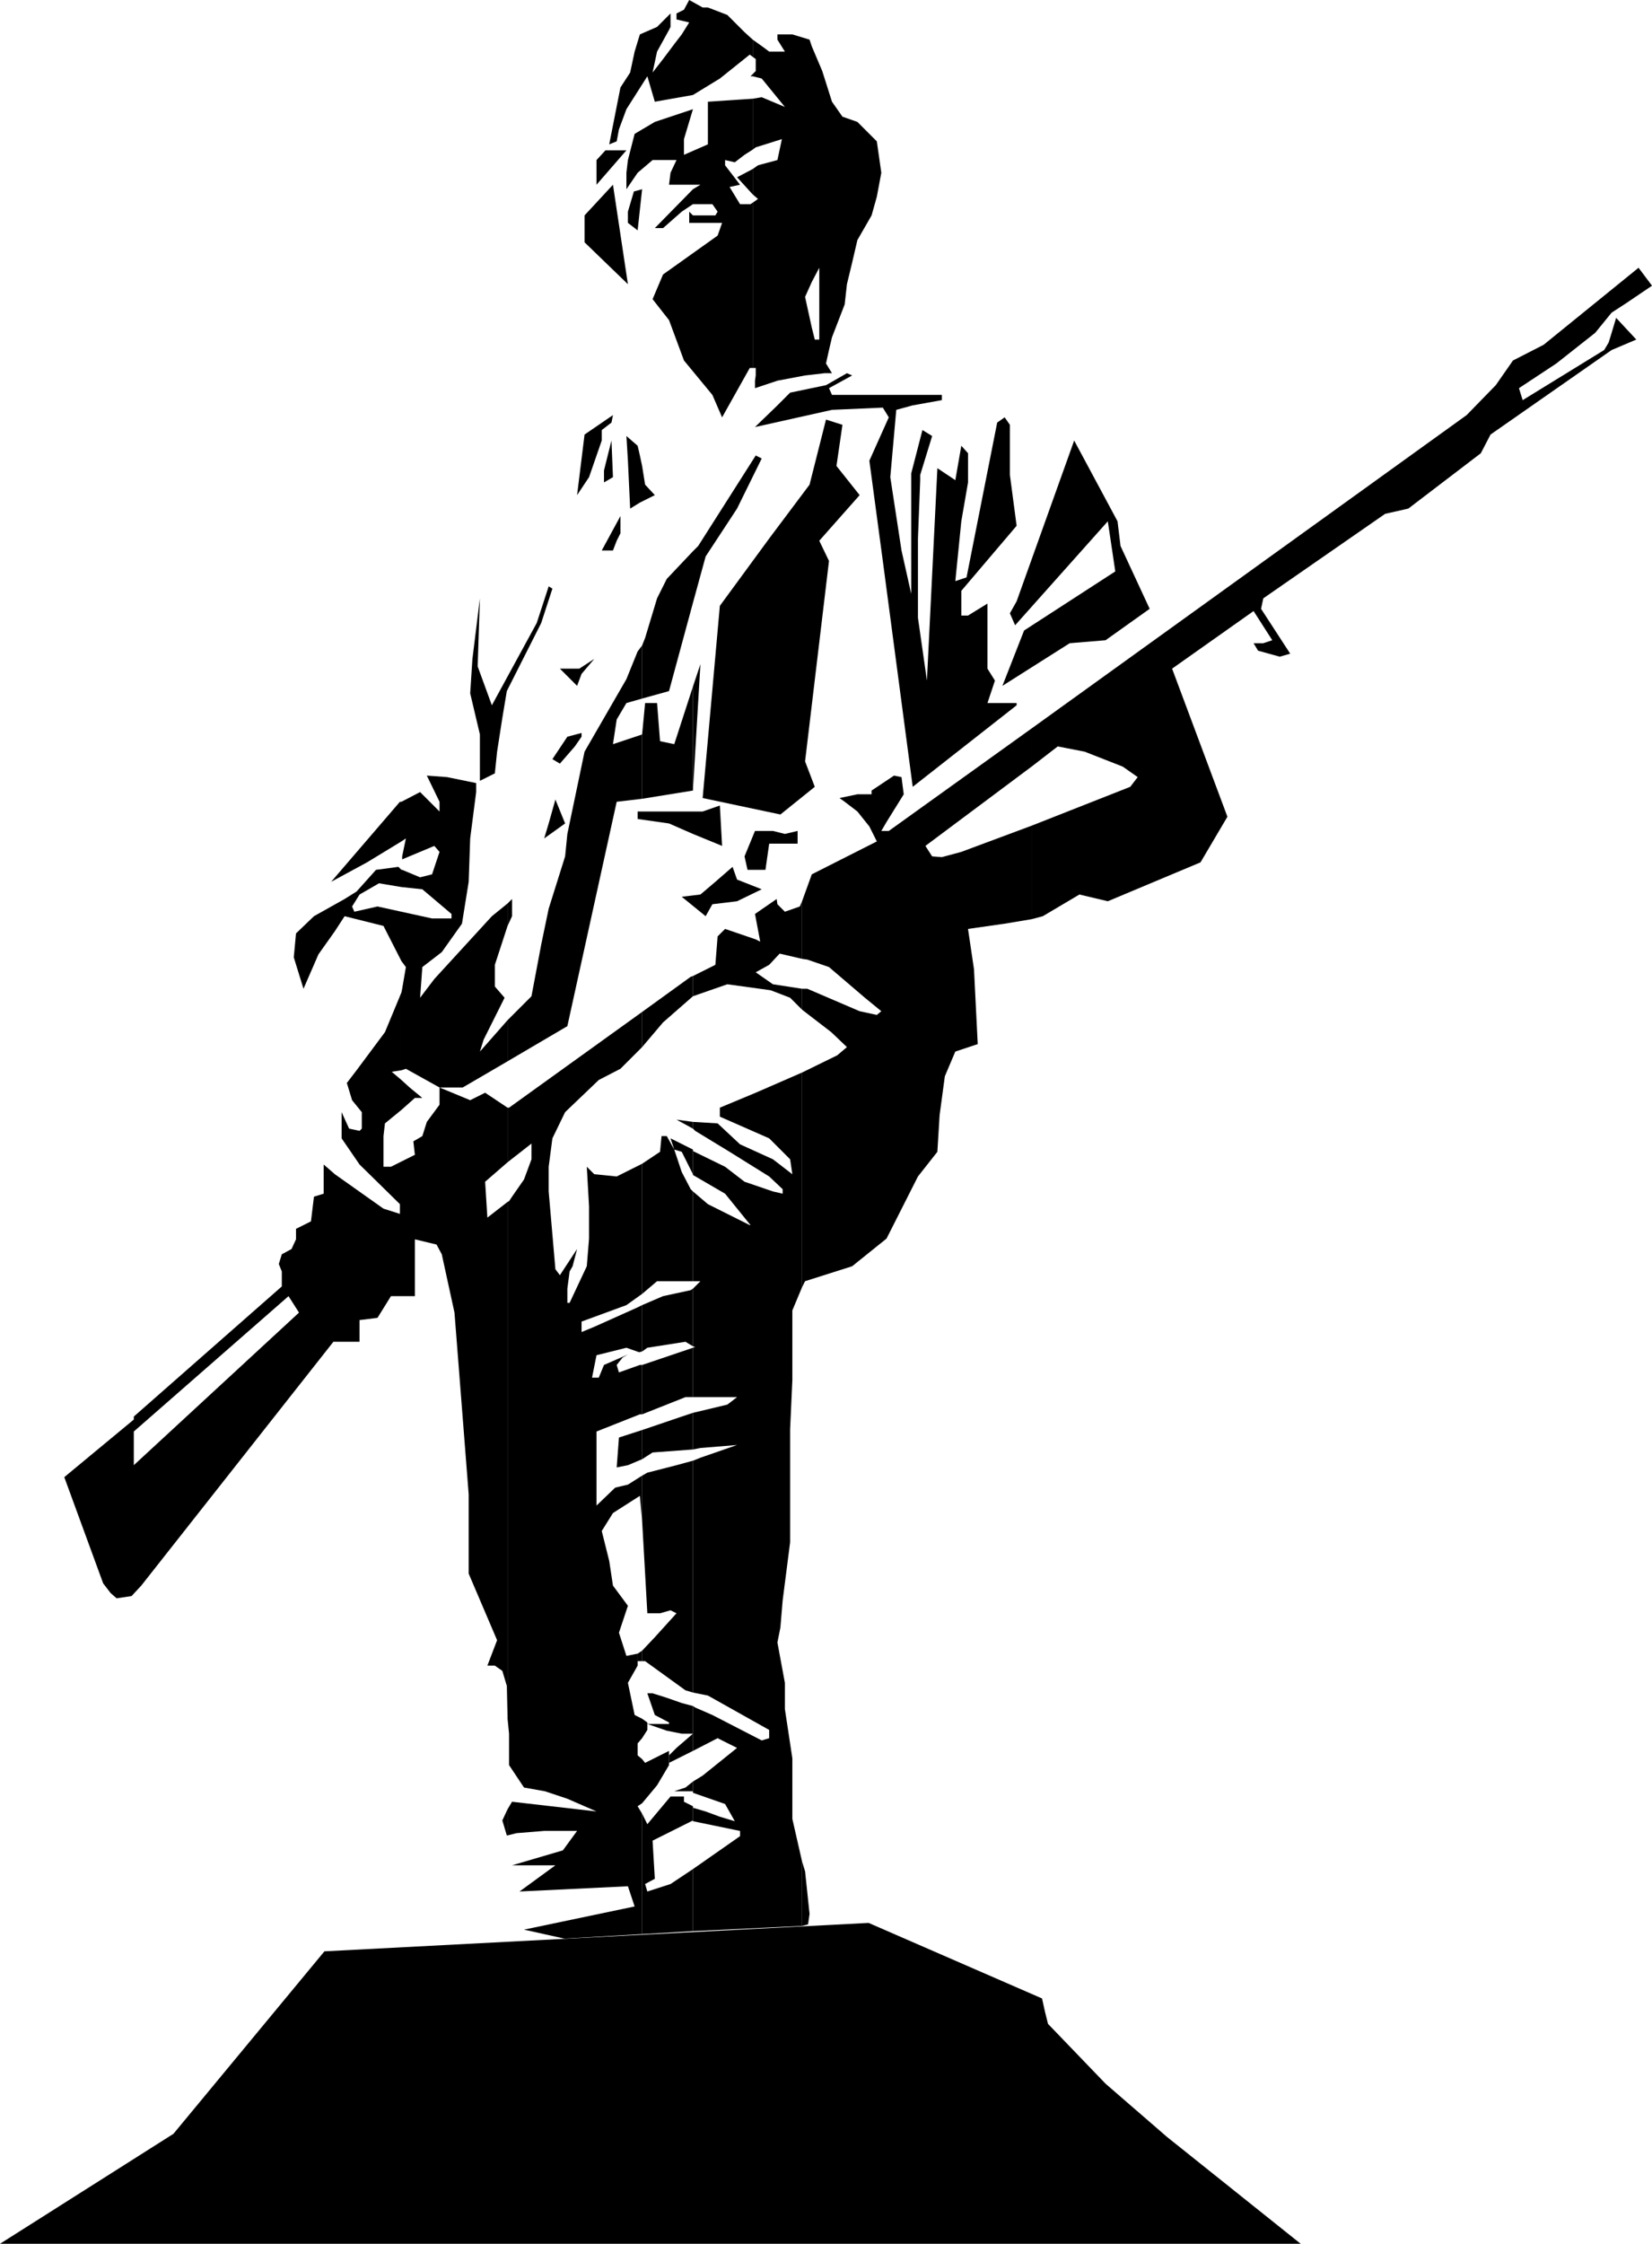 <svg height="288" viewBox="0 0 159.12 216" width="212.16" xmlns="http://www.w3.org/2000/svg"><path style="fill:#000" d="m297.638 353.337-1.584 6.264-3.888 5.184-4.752 6.48-1.656 18.504 7.488 1.584 3.312-2.664-.936-2.448 2.304-19.296-.936-1.944 3.888-4.392-2.232-2.808.576-3.96zm-10.224 37.152.216 3.888-2.808-1.152-2.304-1.008-3.024-.432v-.72h6.264zm7.488 3.671v-1.223l-1.224.288-1.152-.288h-1.728l-1.008 2.448.288 1.296h1.728l.36-2.52zm-6.264 2.233.432 1.224 2.376.936-2.376 1.152-2.376.288-.648 1.152-2.304-1.872 1.8-.216 1.44-1.224zm-24.336-25.848-.72 5.832-.216 3.312.936 3.96v4.464l1.44-.72.216-2.088.504-3.24.432-2.592 3.312-6.552 1.08-3.312-.36-.216-1.152 3.528-4.32 7.92-1.368-3.744zm12.816-17.64-2.736 1.872-.72 5.832 1.152-1.728 1.224-3.528v-1.008l.936-.72zm-.144 2.448.144 3.528-.864.504v-1.368.216zm1.44-.433.144 2.377.216 4.608.936-.576 1.44-.72-.936-1.008-.288-1.8-.216-1.008-.216-.936zm-.576 7.705-1.8 3.312h1.08l.36-.936.36-.72zm-2.52 13.752-1.44.936h-1.872l1.656 1.656.432-1.152zm-1.224 7.128v.36l-.648.936-1.44 1.656-.72-.432 1.44-2.16zm-2.52 6.408.936 2.304-2.016 1.44.432-1.44z" transform="translate(-218.078 -312.945)"/><path style="fill:#000" d="m290.798 354.057 7.416-1.656 4.896-.216.576.936-1.872 4.176 1.296 9.648 2.88 21.744 10.008-7.848v-.216h-2.808l.72-2.16-.72-1.152v-6.264l-1.872 1.152h-.648v-2.376l5.328-6.264-.648-4.896v-4.824l-.504-.72-.72.504-2.952 14.904-1.08.36.576-5.76.648-3.744v-2.808l-.648-.72-.576 3.312-1.728-1.152-1.008 20.448-.864-6.048v-7.632l.216-5.616v-.504l1.152-3.744-.936-.576-1.08 4.176v11.592l-.936-4.176-1.08-7.056.576-6.48 1.584-.432 2.808-.504v-.504h-10.584l-.288-.648 2.232-1.224-.504-.216-2.016 1.152-3.456.72-1.224 1.224z" transform="translate(-218.078 -312.945)"/><path style="fill:#000" d="m321.542 355.353 4.176 7.776.288 2.376 2.808 6.048-4.248 3.024-3.456.288-6.48 4.104 2.088-5.328 8.784-5.688-.72-4.824-8.928 10.008-.504-1.152.648-1.152zm-44.424-24.624 1.44 9.576-4.176-4.032v-2.592zm-1.584 0v-2.376l.864-.936h2.016zm3.6.648.792-.216-.432 3.96-.936-.72v-1.08zm17.136 13.103v4.537l1.224-.144h.72l-.576-.936.288-1.296.288-1.224 1.224-3.168.216-1.944.504-2.088.504-2.16 1.368-2.376.504-1.8.432-2.304-.432-3.024-1.872-1.872-1.44-.504-1.008-1.44-.936-2.952-1.008-2.376v22.68l.72-1.368v6.912h-.432zm0-4.391v-22.68l-.216-.648-1.656-.504h-1.44v.504l.72 1.152h-1.512l-.576-.432-1.008-.72v1.656l.288.216v1.152l-.288.288v.216l.864.216 2.232 2.736-2.232-.936-.864.144v4.896l.288-.216 2.52-.792-.432 2.016-1.872.504-.504.36v2.448l.504.432-.504.36v15.912h.288v.72l-.072.504v.72l2.16-.72 2.664-.504.648-.072v-4.536l-.648-2.952z" transform="translate(-218.078 -312.945)"/><path style="fill:#000" d="M290.582 318.417v-1.656l-.792-.72-1.656-1.656-1.872-.72h-.504l-1.296-.72-.504.936-.72.36v.576l1.224.288-.72 1.152-.72.936-1.08 1.44-1.008 1.296.432-2.016 1.152-2.088.144-.288v-1.296l-1.296 1.296-1.656.72-.504 1.656-.432 2.016-.936 1.44-1.08 5.472.72-.288.216-1.152.72-1.944 2.016-3.168.72 2.448 3.672-.648 2.592-1.584 2.88-2.304zm0 1.872v-.216l-.216.216zm0 7.056v-4.896l-4.32.288v4.104l-2.304 1.008v-1.512l.864-2.88-3.672 1.224-1.944 1.152-.648 2.52-.144 1.224v1.584l1.08-1.584 1.44-1.224h2.304l-.576 1.224-.144 1.152h3.024l-.72.432-3.672 3.744h.792l1.8-1.584 1.08-.72h1.872l.504.72-.216.36h-2.16l-.36-.36v1.08h3.168l-.432 1.224-5.256 3.744-1.008 2.376 1.584 2.016 1.44 3.888 2.736 3.312.936 2.16 2.664-4.752h.288v-15.912l-.216.144h-1.008l-1.008-1.656 1.008-.216-1.44-1.872v-.504l.936.216.936-.72z" transform="translate(-218.078 -312.945)"/><path style="fill:#000" d="M290.582 331.665v-2.448l-1.512.792zm26.856 60.768v9l1.08-.288 3.528-2.088 2.736.648 8.928-3.744 2.592-4.392-5.328-14.256 7.848-5.544 1.8 2.808-.864.288h-.936l.432.72 2.088.576 1.008-.288-2.808-4.32.216-1.008 11.736-8.136 2.232-.504 6.984-5.328.936-1.8 11.664-8.136 2.376-1.008-1.944-2.088-.432 1.44-.288.936-.432.72-7.848 4.824-.36-1.152 3.6-2.376 3.744-2.952 1.584-1.944 1.44-.936 2.448-1.656-1.296-1.728-9.144 7.416-2.952 1.512-1.656 2.376-2.808 2.88-41.904 30.168v3.672l2.52-1.944 2.592.504 3.672 1.44 1.44 1.008-.72.936zm0-5.688v-3.672l-13.752 9.864h-.72l.504-.864 1.656-2.664-.216-1.656-.72-.144-2.16 1.44v.36h-1.368l-1.728.36.504.36 1.224.936 1.152 1.44.72 1.44-6.264 3.168-.936 2.592v5.544l.504.072 2.088.72 3.456 2.952 1.584 1.296-.432.36-1.656-.36-5.04-2.16h-.504v2.016l2.808 2.16 1.512 1.44-.936.792-3.384 1.656v20.664l.288-.576 4.536-1.44 3.312-2.664 3.024-5.976 1.872-2.376.216-3.528.504-3.744 1.008-2.376 2.16-.72-.36-7.2-.576-3.888 3.528-.504 2.592-.432v-9l-6.768 2.52-1.872.504-.936-.072-.648-1.008zm-22.104 105.408v6.192l.576-.144.144-1.008-.432-4.104z" transform="translate(-218.078 -312.945)"/><path style="fill:#000" d="M295.334 405.249v-5.544l-.216.504-1.44.504-.72-.72-.072-.504-2.088 1.44.504 2.664-.432-.216-2.952-1.008-.72.72-.216 2.736-2.16 1.08v1.944l3.312-1.152 4.176.576 1.872.72 1.152 1.152v-2.016l-2.808-.432-1.656-1.152 1.296-.72 1.008-1.08zm0 31.608v-20.664l-4.464 1.944-3.456 1.44v.864l4.752 2.088 2.016 2.016.216 1.44-1.872-1.44-3.168-1.44-2.16-2.016-2.376-.144v.648l.216.216 3.312 2.016 3.816 2.376 1.296 1.224v.432l-.936-.216-2.736-.936-1.872-1.44-3.096-1.512v2.304l3.096 1.8 2.448 3.024h-.072l-4.032-2.016-1.44-1.224v8.64h.72l-.72.72v5.544l.216.072-.216.072v4.752h4.248l-.936.72-3.312.792v3.528l.72-.144 3.528-.288-3.528 1.224-.72.288v22.32l1.44.288 5.904 3.312v.792l-.72.216-4.752-2.448-1.656-.72-.216-.144v4.32l2.376-1.224 1.872.936-3.312 2.664-.936.576v1.08l3.096 1.08.936 1.656-1.44-.432-1.368-.504-1.224-.36v1.296l4.536.936v.504l-4.536 3.168v5.976l10.512-.504v-6.192l-.936-4.104v-5.832l-.72-4.752v-2.52l-.72-3.888.288-1.44.216-2.592.72-5.616v-10.872l.216-4.752v-6.696zm-10.512-57.817v10.009l.72-12.168zm0-13.031v4.968l1.224-4.464 3.024-4.608 2.376-4.824-.576-.288-5.544 8.712zm0 4.968v-4.968l-2.52 2.664-.936 1.872-1.152 3.816-.288.72v5.112l2.592-.72z" transform="translate(-218.078 -312.945)"/><path style="fill:#000" d="M284.822 389.049V379.04l-1.8 5.544-1.368-.288-.288-3.672h-1.152l-.288 3.024v6.192zm0 19.8v-1.944l-.216.072-4.68 3.384v3.384l2.016-2.376zm0 12.744v-.648l-1.584-.216zm0 4.464v-2.448l-2.16-1.08.36 1.08.72.216 1.08 2.16zm0 10.223v-8.64l-.216-.215-.864-1.656-.72-2.16-.72-1.296h-.504l-.144 1.512-1.728 1.152v12.528l1.44-1.224zm0 6.265V437l-.216.144-2.664.576-2.016.864v4.464l.504-.36 3.672-.576zm0 4.895v-4.751l-4.896 1.656v4.752l4.176-1.656zm0 5.04v-3.527l-1.08.36-3.816 1.296v2.808l1.008-.648zm0 23.4v-22.32l-1.584.433-2.808.72-.504.288v4.32l.504 8.928h1.224l1.008-.288.576.288-2.088 2.304-1.224 1.296v1.008h.288l3.888 2.808zm0 5.617v-4.32l-1.08-.288-1.44-.504-1.368-.432h-.504l.72 2.088 1.368.72v.144h-2.088l1.872.648 1.44.288h1.08l-1.584 1.368-.72.72v.72zm0 4.032v-1.08l-.72.576-1.08.36h1.8zm0 2.736v-1.44l-.864-.432v-.504h-1.296l-2.232 2.664-.504-1.008v11.592l4.896-.288v-5.976l-2.16 1.44-2.232.72-.216-.72.936-.504-.216-3.672 3.888-1.944z" transform="translate(-218.078 -312.945)"/><path style="fill:#000" d="M279.926 482.289v4.248l1.44-1.728 1.152-1.944v-1.368l-2.304 1.152zm0-3.889v1.873l.504-.792v-.72zm0-98.207v-5.112l-.432.576-1.08 2.664-4.032 6.984-1.656 7.92-.216 2.16-1.584 5.04-.72 3.456-.936 4.968-2.304 2.304v3.96l5.76-3.384 4.752-21.6 2.448-.288v-6.192l-2.808.936.36-2.376.936-1.584zm0 33.552v-3.384l-12.816 9.216h-.144v5.256l2.304-1.8v1.512l-.72 1.944-1.152 1.656-.288.432-.144.072V478.4l.144 1.44v3.024l1.44 2.16 2.016.36 2.16.72 2.808 1.224-8.136-.936-.432.72v2.52l.864-.216 2.664-.216h3.168l-1.368 1.872-4.896 1.44h4.176l-3.456 2.52 10.44-.504.648 1.944-10.656 2.232 3.888.864 7.488-.432v-11.592l-.432-.72.432-.288v-4.248l-.432-.36v-1.152l.432-.504V478.4l-.72-.36-.648-3.096.936-1.656v-1.152l-1.08.216-.72-2.232.864-2.592-1.44-1.944-.36-2.376-.72-2.88 1.08-1.728 2.592-1.656.216 2.376V455l-1.368.864-1.224.288-1.8 1.728v-7.128l4.176-1.656h.216v-4.752h-.216l-2.016.72-.216-.72.576-.72.504-.288-2.304 1.008-.504 1.224h-.648l.432-2.16 2.88-.72 1.224.432.288-.072v-4.464l-.432.216-4.176 1.872-1.224.504v-1.008l4.32-1.584 1.512-1.08v-12.528l-2.448 1.224-2.16-.216-.72-.72.216 3.816v3.096l-.216 2.664-1.656 3.528h-.216V437l.216-1.656.288-.504.432-1.656-1.656 2.52-.432-.576-.648-7.488v-2.376l.36-2.736 1.224-2.52 3.24-3.096 2.088-1.08z" transform="translate(-218.078 -312.945)"/><path style="fill:#000" d="M279.926 453.417v-2.808l-2.232.72-.216 2.88 1.08-.216zm0 19.44v-1.008l-.432.288v.72zm-12.96-72.937v2.16l.432-.935v-1.656z" transform="translate(-218.078 -312.945)"/><path style="fill:#000" d="M266.966 402.08v-2.16l-1.512 1.225-5.544 6.048-1.368 1.8.216-2.952 1.872-1.44 1.944-2.736.648-4.032.144-4.176.576-4.464v-.864l-2.808-.576-1.944-.144 1.224 2.52v.936l-1.872-1.872-1.8.936v3.816l.432-.288-.36 1.728v.288l3.096-1.296.504.576-.72 2.16-1.152.288-1.728-.72h-.072v1.656l2.016.216 2.808 2.376v.432h-1.872l-2.952-.648v4.752l.432.576-.36 2.088-.072.36v7.488l.432-.144 3.24 1.8h2.232l4.32-2.52v-3.96l-2.664 3.024.36-1.152 2.016-4.032-.936-1.08v-2.088zm0 22.753v-5.256l-2.16-1.44-1.44.72-2.952-1.224v1.656l-1.224 1.656-.432 1.368-.864.504.144 1.296-1.296.648v12.96h1.296v-5.472l2.088.504.504.936 1.224 5.616 1.368 17.496v7.632l2.736 6.408-.936 2.448h.72l.72.504.432 1.44.072 3.168v-49.752l-1.944 1.512-.216-3.456zm0 64.8v-2.52l-.504 1.08.432 1.44zm-10.224-72.72v2.88l1.296-1.152h.72l-1.224-1.008zm0-22.968v-3.816h-.144l-6.624 7.704 3.456-1.872zm0 4.392v-1.656l-.288-.288-2.16.288-1.872 2.088-1.152.72-2.952 1.656-1.728 1.656-.216 2.304.936 3.024 1.44-3.312 1.584-2.232.936-1.44 3.744.936 1.728 3.384v-4.752l-2.304-.504-2.232.504-.216-.504.72-1.152 1.872-1.08zm0 17.64v-7.488l-1.584 3.816-2.736 3.672-.936 1.224.504 1.656.936 1.152v1.584l-.216.216-1.008-.216-.72-1.584v2.52l1.728 2.52 3.888 3.816v.936l-1.584-.504-4.68-3.312-1.08-.936v2.808l-.936.288-.288 2.376-1.44.72v1.008l-.432.936-.936.504-.288.936.288.72v1.44l-14.256 12.528v1.44l14.904-13.032 1.008 1.584-15.912 14.688V449.6l-6.696 5.544 3.744 10.224.72.936.576.504 1.44-.216.936-1.008 18.504-23.472h2.52v-2.088l1.728-.216 1.296-2.088h1.008v-12.96l-1.008.504h-.72v-2.952l.144-1.224 1.584-1.296v-2.88l-.936-.792zm-7.416 84.816 52.416-2.736 16.704 7.272.288 1.296.288 1.152 5.544 5.76 5.904 5.112 12.888 10.296h-125.28l16.704-10.584z" transform="translate(-218.078 -312.945)"/></svg>
